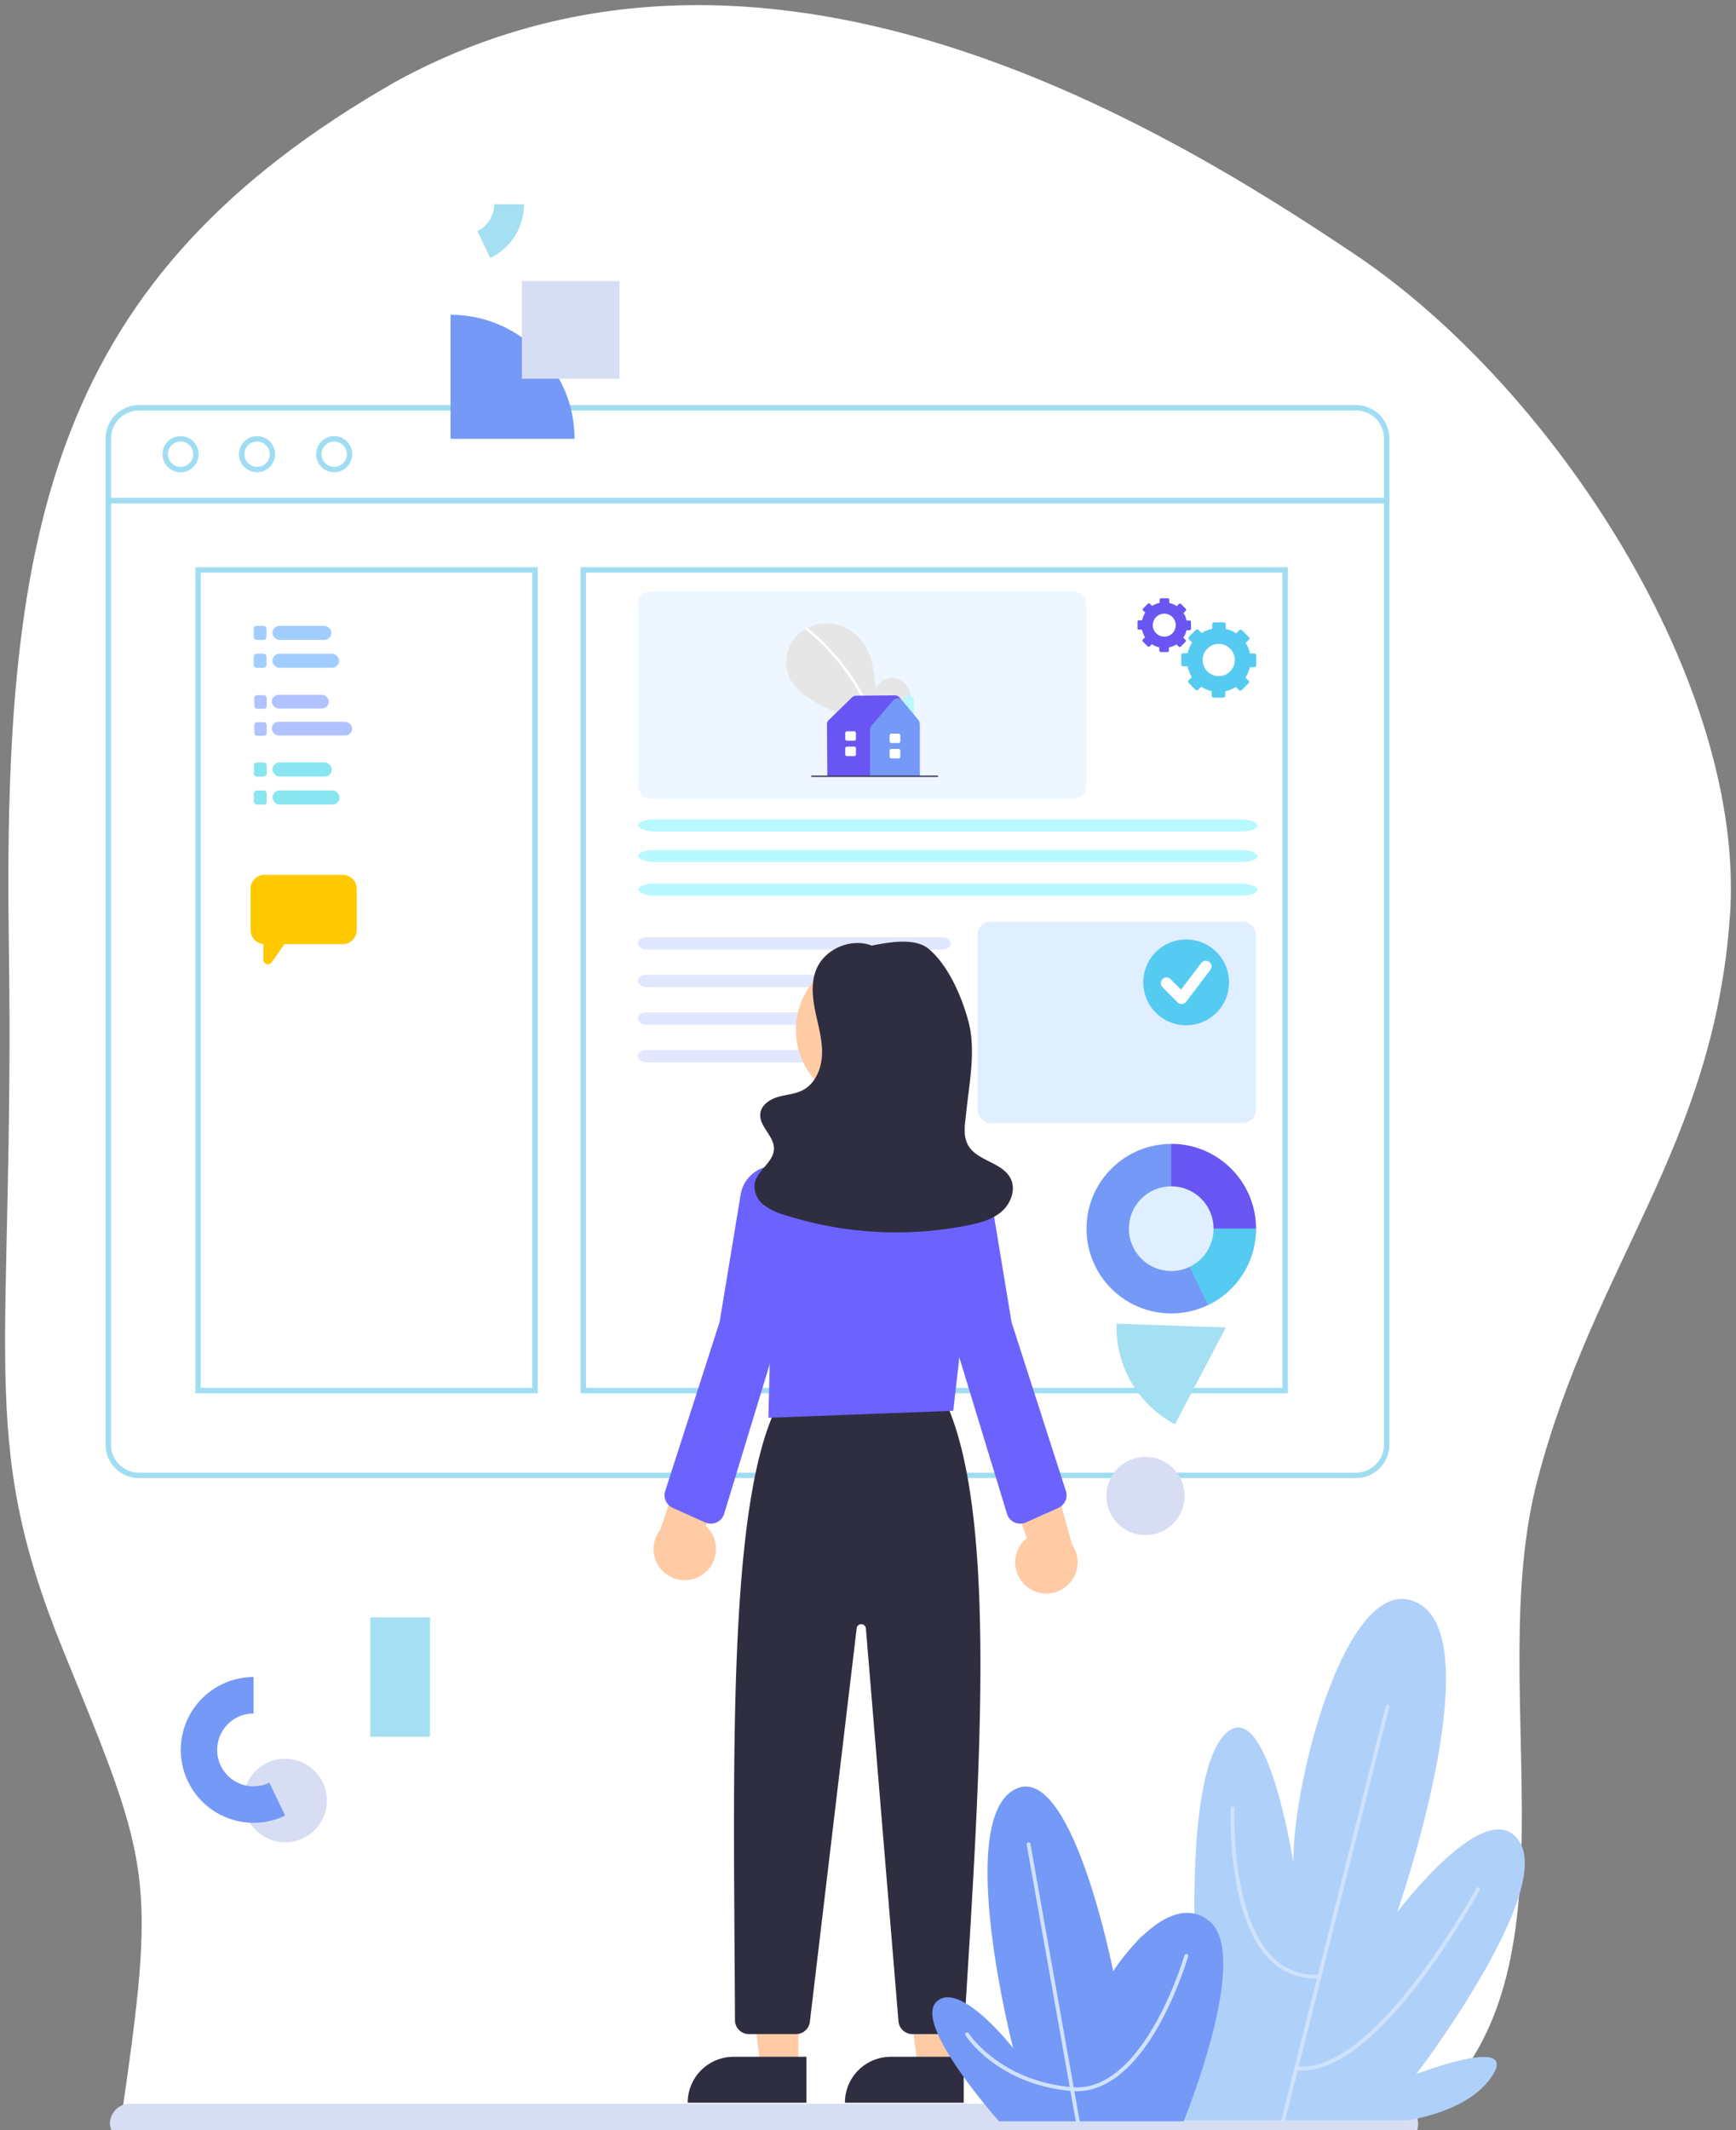 <?xml version="1.0" encoding="UTF-8" standalone="no"?>
<svg
   xmlns:dc="http://purl.org/dc/elements/1.1/"
   xmlns:cc="http://creativecommons.org/ns#"
   xmlns:rdf="http://www.w3.org/1999/02/22-rdf-syntax-ns#"
   xmlns:svg="http://www.w3.org/2000/svg"
   xmlns="http://www.w3.org/2000/svg"
   xmlns:sodipodi="http://sodipodi.sourceforge.net/DTD/sodipodi-0.dtd"
   xmlns:inkscape="http://www.inkscape.org/namespaces/inkscape"
   id="svg214"
   version="1.1"
   viewBox="0 0 3403.011 4173.421"
   height="4173.421"
   width="3403.011"
   sodipodi:docname="her_dashboard.svg"
   inkscape:version="0.92.5 (2060ec1f9f, 2020-04-08)">
  <rect x="0" y="0" width="3403.011" height="4173.421" fill="#808080" stroke="none"/>
  <sodipodi:namedview
     pagecolor="#ffffff"
     bordercolor="#666666"
     borderopacity="1"
     objecttolerance="10"
     gridtolerance="10"
     guidetolerance="10"
     inkscape:pageopacity="0"
     inkscape:pageshadow="2"
     inkscape:window-width="2134"
     inkscape:window-height="1816"
     id="namedview105"
     showgrid="false"
     inkscape:pagecheckerboard="true"
     inkscape:zoom="0.3337544"
     inkscape:cx="1521.0101"
     inkscape:cy="2265.9965"
     inkscape:window-x="96"
     inkscape:window-y="212"
     inkscape:window-maximized="0"
     inkscape:current-layer="svg214"
     fit-margin-top="10"
     fit-margin-left="10"
     fit-margin-right="10"
     fit-margin-bottom="10" />
  <defs
     id="defs218" />
  <path
     style="fill:#ffffff;fill-opacity:1;stroke:none;stroke-width:37.971;stroke-miterlimit:4;stroke-dasharray:none;stroke-dashoffset:0;stroke-opacity:1;paint-order:stroke fill markers"
     d="M 235.828,4163.421 C 307.655,3672.475 297.373,3658.6 124.522,3235.251 -48.328,2811.902 29.184,2664.494 17.329,1847.59 5.473,1030.686 102.639,543.319 776.862,159.299 1492.36,-231.218 2268.46,238.185 2657.389,499.408 c 388.929,261.223 766.102,840.58 733.67,1296.618 -32.051,450.694 -265.988,679.439 -377.225,1103.551 -111.237,424.111 109.691,994.81 -241.914,1257.037"
     id="path912"
     inkscape:connector-curvature="0"
     sodipodi:nodetypes="cszcsssc" />
  <g
     id="g212"
     transform="translate(-425.598,300.164)">
    <rect
       style="fill:#d7ddf2"
       id="rect2"
       rx="39.071"
       height="78.141"
       width="2564.507"
       y="3821.859"
       x="641.094" />
    <g
       id="g82">
      <path
         style="fill:#a0ddf2"
         id="path4"
         d="m 1479.709,2429.811 h -671.2 V 811.226 h 671.2 z M 819.119,2419.2 H 1469.1 V 821.838 H 819.119 Z"
         inkscape:connector-curvature="0" />
      <path
         style="fill:#a0ddf2"
         id="path6"
         d="M 2950.1,2429.811 H 1563.688 V 811.226 H 2950.1 Z M 1574.3,2419.2 H 2939.482 V 821.838 H 1574.3 Z"
         inkscape:connector-curvature="0" />
      <path
         style="fill:#a0ddf2"
         id="path8"
         d="M 3083.918,2595.943 H 697.928 a 65.336,65.336 0 0 1 -65.262,-65.262 V 675.413 H 3149.18 v 1855.268 a 65.337,65.337 0 0 1 -65.262,65.262 z M 643.278,686.025 v 1844.656 a 54.712,54.712 0 0 0 54.65,54.649 h 2385.99 a 54.71,54.71 0 0 0 54.648,-54.649 V 686.025 Z"
         inkscape:connector-curvature="0" />
      <path
         style="fill:#a0ddf2"
         id="path10"
         d="M 3149.18,686.025 H 632.666 V 558.807 a 65.335,65.335 0 0 1 65.262,-65.262 h 2385.99 a 65.336,65.336 0 0 1 65.262,65.262 z M 643.28,675.413 H 3138.566 V 558.807 a 54.709,54.709 0 0 0 -54.648,-54.649 H 697.928 a 54.711,54.711 0 0 0 -54.65,54.649 z"
         inkscape:connector-curvature="0" />
      <rect
         x="1676.046"
         y="1536.193"
         width="613.031"
         height="24.143"
         rx="15.479"
         id="rect12"
         style="fill:#e0e7ff" />
      <g
         transform="matrix(0.447,0,0,0.447,1356.12,476.927)"
         id="g1109">
        <path
           style="fill:#56cbf2"
           id="path14"
           d="m 3419.264,1126.099 h -19.381 a 131.382,131.382 0 0 0 -18.8,-46.367 l 14.017,-14 a 8.134,8.134 0 0 0 0,-11.513 l -30.188,-30.181 a 8.147,8.147 0 0 0 -11.524,0 l -13.74,13.705 a 139.484,139.484 0 0 0 -46.149,-19.525 v -19.823 c 0,-4.5 -3.577,-8.884 -8.078,-8.884 h -42.691 c -4.5,0 -8.348,4.383 -8.348,8.884 v 19.381 a 139.333,139.333 0 0 0 -46.315,18.8 l -13.965,-14.01 a 8.118,8.118 0 0 0 -11.5,0 l -30.175,30.187 a 8.15,8.15 0 0 0 0.01,11.525 l 13.708,14.2 c -9.278,14.084 -15.875,28.258 -19.524,46.605 h -19.825 c -4.5,0 -7.971,2.664 -7.971,7.164 v 42.687 c 0,4.5 3.47,7.223 7.971,7.223 h 19.381 a 142.213,142.213 0 0 0 18.8,46.877 l -14.017,14.249 a 8.289,8.289 0 0 0 0,11.641 l 30.187,30.245 a 8.149,8.149 0 0 0 11.525,0.029 l 13.634,-13.69 a 138.942,138.942 0 0 0 46.043,19.541 v 19.824 c 0,4.5 3.789,8.884 8.29,8.884 h 42.691 c 4.5,0 8.137,-4.383 8.137,-8.884 v -19.379 a 139.889,139.889 0 0 0 46.42,-18.8 l 14.021,14.017 a 8.152,8.152 0 0 0 11.526,0 l 30.189,-30.188 a 8.149,8.149 0 0 0 0,-11.524 l -13.7,-13.178 a 146.148,146.148 0 0 0 19.527,-45.586 h 19.823 c 4.5,0 7.759,-4.7 7.759,-9.2 v -42.692 c -0.01,-4.502 -3.263,-8.244 -7.764,-8.244 z m -156.342,99.105 a 70.566,70.566 0 1 1 70.566,-70.565 70.566,70.566 0 0 1 -70.566,70.565 z"
           inkscape:connector-curvature="0" />
        <path
           style="fill:#6956f2"
           id="path16"
           d="m 3135.676,981.448 h -13.832 a 93.756,93.756 0 0 0 -13.417,-33.091 l 10,-9.988 a 5.806,5.806 0 0 0 0,-8.216 l -21.544,-21.541 a 5.816,5.816 0 0 0 -8.225,0 l -9.806,9.781 a 99.541,99.541 0 0 0 -32.936,-13.934 v -14.145 c 0,-3.212 -2.553,-6.341 -5.764,-6.341 h -30.469 c -3.212,0 -5.957,3.129 -5.957,6.341 v 13.832 a 99.447,99.447 0 0 0 -33.054,13.416 l -9.969,-10 a 5.8,5.8 0 0 0 -8.207,0 l -21.536,21.545 a 5.816,5.816 0 0 0 0,8.225 l 9.783,10.131 a 89.665,89.665 0 0 0 -13.934,33.262 h -14.148 c -3.212,0 -5.688,1.9 -5.688,5.113 v 30.468 c 0,3.212 2.476,5.155 5.688,5.155 h 13.836 a 101.5,101.5 0 0 0 13.417,33.455 l -10,10.17 a 5.916,5.916 0 0 0 0,8.307 l 21.544,21.586 a 5.816,5.816 0 0 0 8.225,0.021 l 9.731,-9.771 a 99.154,99.154 0 0 0 32.86,13.946 v 14.148 c 0,3.212 2.7,6.34 5.916,6.34 h 30.468 c 3.212,0 5.807,-3.128 5.807,-6.34 v -13.832 a 99.838,99.838 0 0 0 33.129,-13.416 l 10.006,10 a 5.816,5.816 0 0 0 8.226,0 l 21.545,-21.544 a 5.816,5.816 0 0 0 0,-8.225 l -9.781,-9.4 a 104.292,104.292 0 0 0 13.936,-32.535 h 14.148 c 3.212,0 5.537,-3.355 5.537,-6.567 v -30.47 a 5.642,5.642 0 0 0 -5.54,-5.886 z m -111.574,70.73 a 50.362,50.362 0 1 1 50.361,-50.362 50.362,50.362 0 0 1 -50.361,50.362 z"
           inkscape:connector-curvature="0" />
      </g>
      <g
         transform="translate(1.188,18.078)"
         id="g1098">
        <g
           transform="matrix(1.247,0,0,1.247,-2446.03,-705.87)"
           id="g22">
          <rect
             style="fill:#b0c2ff"
             id="rect18"
             rx="4.321"
             height="21.385"
             width="19.42"
             y="1403.17"
             x="2701.707" />
          <rect
             style="fill:#b0c2ff"
             id="rect20"
             rx="4.321"
             height="21.385"
             width="19.42"
             y="1445.612"
             x="2701.707" />
        </g>
        <rect
           style="fill:#b0c2ff;stroke-width:1.247"
           id="rect24"
           rx="13.328"
           height="26.657"
           width="111.87"
           y="1043.233"
           x="957.21" />
        <rect
           style="fill:#b0c2ff;stroke-width:1.247"
           id="rect26"
           rx="13.328"
           height="26.657"
           width="157.359"
           y="1096.139"
           x="957.21" />
      </g>
      <path
         style="fill:#a0ddf2"
         id="path30"
         d="m 779.543,625.175 a 35.39,35.39 0 1 1 35.39,-35.39 35.43,35.43 0 0 1 -35.39,35.39 z m 0,-60.167 a 24.778,24.778 0 1 0 24.778,24.777 24.805,24.805 0 0 0 -24.778,-24.777 z"
         inkscape:connector-curvature="0" />
      <path
         style="fill:#a0ddf2"
         id="path32"
         d="m 929.5,625.175 a 35.39,35.39 0 1 1 35.39,-35.39 35.43,35.43 0 0 1 -35.39,35.39 z m 0,-60.167 a 24.778,24.778 0 1 0 24.777,24.777 24.805,24.805 0 0 0 -24.777,-24.777 z"
         inkscape:connector-curvature="0" />
      <path
         style="fill:#a0ddf2"
         id="path34"
         d="m 1080.658,625.175 a 35.39,35.39 0 1 1 35.389,-35.39 35.43,35.43 0 0 1 -35.389,35.39 z m 0,-60.167 a 24.778,24.778 0 1 0 24.777,24.777 24.805,24.805 0 0 0 -24.777,-24.777 z"
         inkscape:connector-curvature="0" />
      <g
         transform="translate(-6.611)"
         id="g1091">
        <g
           transform="translate(398.305,-118.644)"
           id="g42">
          <rect
             style="fill:#a1ceff"
             id="rect38"
             rx="5.565"
             height="27.545"
             width="25.014"
             y="1044.75"
             x="531.243" />
          <rect
             style="fill:#a1ceff"
             id="rect40"
             rx="5.565"
             height="27.545"
             width="25.014"
             y="1099.417"
             x="531.243" />
        </g>
        <rect
           style="fill:#a1ceff"
           id="rect44"
           rx="13.773"
           height="27.545"
           width="115.598"
           y="926.106"
           x="966.191" />
        <rect
           style="fill:#a1ceff"
           id="rect46"
           rx="13.773"
           height="27.545"
           width="130.688"
           y="980.773"
           x="966.191" />
      </g>
      <g
         transform="matrix(0.716,0,0,0.716,3342.416,654.529)"
         id="g1116">
        <g
           transform="translate(-1775.424,703.39)"
           id="g54">
          <circle
             style="fill:#7499f7"
             id="circle48"
             transform="rotate(-45,908.247,1325.58)"
             r="231.94"
             cy="1325.58"
             cx="908.247" />
          <path
             style="fill:#6956f2"
             id="path50"
             d="m 908.247,1093.64 v 231.94 h 231.941 c 0,-128.097 -103.844,-231.94 -231.941,-231.94 z"
             inkscape:connector-curvature="0" />
          <path
             style="fill:#56cbf2"
             id="path52"
             d="M 1008.8,1534.651 A 231.961,231.961 0 0 0 1140.189,1325.58 H 908.247 Z"
             inkscape:connector-curvature="0" />
        </g>
        <circle
           style="fill:#e0efff"
           id="circle56"
           transform="rotate(-45)"
           r="115.97"
           cy="821.512"
           cx="-2047.885" />
      </g>
      <path
         d="M 1097.202,1413.918 H 944.425 a 27.68,27.68 0 0 0 -27.68,27.68 v 80.494 a 27.676,27.676 0 0 0 25.072,27.549 v 30.771 a 8.928,8.928 0 0 0 16.231,5.137 l 25.168,-35.777 h 113.986 a 27.68,27.68 0 0 0 27.68,-27.68 v -80.494 a 27.68,27.68 0 0 0 -27.68,-27.68 z"
         id="path58"
         style="fill:#ffc900"
         inkscape:connector-curvature="0" />
      <rect
         x="1676.416"
         y="1305.472"
         width="1214.053"
         height="23.415"
         rx="30.62"
         id="rect62"
         style="fill:#b8f8ff" />
      <rect
         x="2341.579"
         y="1505.726"
         width="546.134"
         height="394.447"
         rx="25.696"
         id="rect36"
         style="fill:#e0efff;stroke-width:0.58" />
      <g
         transform="matrix(0.492,0,0,0.492,1720.374,1218.562)"
         id="g68">
        <circle
           cx="2094.345"
           cy="825.446"
           r="170.997"
           transform="rotate(-45,2094.345,825.446)"
           id="circle64"
           style="fill:#56cbf2" />
        <path
           d="m 2076.12,911.54 a 22.752,22.752 0 0 1 -16.086,-6.663 l -59.942,-59.941 a 22.751,22.751 0 1 1 32.174,-32.176 l 41.522,41.522 80.617,-105.956 a 22.751,22.751 0 1 1 36.212,27.552 l -96.39,126.687 a 22.748,22.748 0 0 1 -16.572,8.923 q -0.77,0.053 -1.535,0.052 z"
           id="path66"
           style="fill:#ffffff"
           inkscape:connector-curvature="0" />
      </g>
      <rect
         style="fill:#e0efff;fill-opacity:0.547;stroke-width:0.568"
         id="rect1204"
         rx="24.686"
         height="406.432"
         width="878.714"
         y="858.544"
         x="1676.416" />
      <g
         id="g1105">
        <g
           transform="matrix(1.345,0,0,1.345,-1504.655,353.102)"
           id="g74">
          <rect
             style="fill:#89e6f0"
             id="rect70"
             rx="4.16"
             height="20.587"
             width="18.695"
             y="625.039"
             x="1805.165" />
          <rect
             style="fill:#89e6f0"
             id="rect72"
             rx="4.16"
             height="20.587"
             width="18.695"
             y="665.897"
             x="1805.165" />
        </g>
        <rect
           style="fill:#89e6f0;stroke-width:1.345"
           id="rect76"
           rx="13.843"
           height="27.685"
           width="116.188"
           y="1193.657"
           x="959.768" />
        <rect
           style="fill:#89e6f0;stroke-width:1.345"
           id="rect78"
           rx="13.843"
           height="27.685"
           width="131.356"
           y="1248.603"
           x="959.768" />
      </g>
      <g
         id="g1134"
         transform="matrix(1,0,0,1.0105016e-7,1.188,1140.874)">
        <g
           id="g1128"
           transform="matrix(1.247,0,0,1.247,-2446.03,-705.87)">
          <rect
             x="2701.707"
             y="1403.17"
             width="19.42"
             height="21.385"
             rx="4.321"
             id="rect1124"
             style="fill:#b0c2ff" />
          <rect
             x="2701.707"
             y="1445.612"
             width="19.42"
             height="21.385"
             rx="4.321"
             id="rect1126"
             style="fill:#b0c2ff" />
        </g>
        <rect
           x="957.21"
           y="1043.233"
           width="111.87"
           height="26.657"
           rx="13.328"
           id="rect1130"
           style="fill:#b0c2ff;stroke-width:1.247" />
        <rect
           x="957.21"
           y="1096.139"
           width="157.359"
           height="26.657"
           rx="13.328"
           id="rect1132"
           style="fill:#b0c2ff;stroke-width:1.247" />
      </g>
      <rect
         style="fill:#b8f8ff"
         id="rect1150"
         rx="30.62"
         height="23.415"
         width="1214.053"
         y="1365.396"
         x="1676.416" />
      <rect
         x="1676.416"
         y="1431.313"
         width="1214.053"
         height="23.415"
         rx="30.62"
         id="rect1152"
         style="fill:#b8f8ff" />
      <rect
         style="fill:#e0e7ff"
         id="rect1160"
         rx="15.479"
         height="24.143"
         width="613.031"
         y="1609.85"
         x="1676.046" />
      <rect
         x="1676.046"
         y="1683.506"
         width="613.031"
         height="24.143"
         rx="15.479"
         id="rect1162"
         style="fill:#e0e7ff" />
      <rect
         style="fill:#e0e7ff"
         id="rect1164"
         rx="15.479"
         height="24.143"
         width="613.031"
         y="1757.163"
         x="1676.046" />
      <g
         transform="matrix(1.377,0,0,1.377,1700.225,804.084)"
         id="g893">
        <path
           style="fill:#e6e6e6"
           d="m 548.611,320.998 c 8.993,-7.599 14.455,-19.602 13.022,-31.288 -1.432,-11.686 -10.305,-22.428 -21.813,-24.91 -11.509,-2.481 -24.628,4.388 -28.123,15.63 -1.924,-21.674 -4.141,-44.257 -15.664,-62.715 -10.434,-16.713 -28.507,-28.672 -48.093,-30.811 -19.586,-2.139 -40.208,5.941 -52.424,21.4 -12.215,15.459 -15.206,37.934 -6.651,55.682 6.302,13.075 17.914,22.805 30.079,30.721 38.813,25.255 86.96,33.788 132.772,27.046 z"
           transform="translate(-190.5,-101.5)"
           id="path30-8"
           inkscape:connector-curvature="0" />
        <path
           transform="translate(-190.5,-101.5)"
           style="fill:#ffffff"
           d="m 414.885,193.293 a 317.625,317.625 0 0 1 44.264,43.954 318.551,318.551 0 0 1 49.856,83.314 c 0.898,2.2 -2.675,3.158 -3.562,0.982 a 316.758,316.758 0 0 0 -93.17,-125.638 c -1.844,-1.502 0.783,-4.102 2.612,-2.612 z"
           id="path32-5"
           inkscape:connector-curvature="0" />
        <path
           style="fill:#b8f8ff;fill-opacity:1"
           d="m 565.64,335.173 h -13.744 v -40.614 a 4.505,4.505 0 0 1 4.5,-4.5 h 4.744 a 4.505,4.505 0 0 1 4.5,4.5 z"
           transform="translate(-190.5,-101.5)"
           id="path52-0"
           inkscape:connector-curvature="0" />
        <path
           style="fill:#6956f2;fill-opacity:1"
           d="m 573.972,404.286 h -131.379 l -0.472,-74.046 a 8.543,8.543 0 0 1 2.569,-6.144 l 33.004,-32.146 a 8.464,8.464 0 0 1 5.853,-2.411 l 55.238,-0.505 a 8.555,8.555 0 0 1 6.585,3.03 l 0.005,0.006 26.236,32.175 a 10.526,10.526 0 0 1 2.362,6.635 z"
           transform="translate(-190.5,-101.5)"
           id="path54"
           inkscape:connector-curvature="0" />
        <path
           style="fill:#7499f7;fill-opacity:1"
           d="m 573.972,404.286 h -70.603 v -66.361 a 8.507,8.507 0 0 1 2.033,-5.516 l 30.676,-35.964 v 4.9e-4 a 8.483,8.483 0 0 1 6.467,-2.984 h 0.032 a 8.486,8.486 0 0 1 6.477,3.033 l 22.927,27.294 a 8.512,8.512 0 0 1 1.991,5.467 z"
           transform="translate(-190.5,-101.5)"
           id="path56"
           inkscape:connector-curvature="0" />
        <path
           style="fill:#ffffff"
           d="m 544.023,378.798 h -10.215 a 2.503,2.503 0 0 1 -2.5,-2.5 v -8.564 a 2.503,2.503 0 0 1 2.5,-2.5 h 10.215 a 2.503,2.503 0 0 1 2.5,2.5 v 8.564 a 2.503,2.503 0 0 1 -2.5,2.5 z"
           transform="translate(-190.5,-101.5)"
           id="path58-6"
           inkscape:connector-curvature="0" />
        <path
           style="fill:#ffffff"
           d="m 544.023,356.852 h -10.215 a 2.503,2.503 0 0 1 -2.5,-2.5 v -8.365 a 2.503,2.503 0 0 1 2.5,-2.5 h 10.215 a 2.503,2.503 0 0 1 2.5,2.5 v 8.365 a 2.503,2.503 0 0 1 -2.5,2.5 z"
           transform="translate(-190.5,-101.5)"
           id="path60"
           inkscape:connector-curvature="0" />
        <path
           style="fill:#ffffff"
           d="m 480.852,375.464 h -10.215 a 2.503,2.503 0 0 1 -2.5,-2.5 v -8.564 a 2.503,2.503 0 0 1 2.5,-2.5 h 10.215 a 2.503,2.503 0 0 1 2.5,2.5 v 8.564 a 2.503,2.503 0 0 1 -2.5,2.5 z"
           transform="translate(-190.5,-101.5)"
           id="path62"
           inkscape:connector-curvature="0" />
        <path
           style="fill:#ffffff"
           d="m 480.852,353.518 h -10.215 a 2.503,2.503 0 0 1 -2.5,-2.5 v -8.365 a 2.503,2.503 0 0 1 2.5,-2.5 h 10.215 a 2.503,2.503 0 0 1 2.5,2.5 v 8.365 a 2.503,2.503 0 0 1 -2.5,2.5 z"
           transform="translate(-190.5,-101.5)"
           id="path64"
           inkscape:connector-curvature="0" />
        <path
           style="fill:#3f3d56"
           d="M 599.398,405.152 H 420.695 a 1,1 0 0 1 0,-2 h 178.703 a 1,1 0 0 1 0,2 z"
           transform="translate(-190.5,-101.5)"
           id="path66-4"
           inkscape:connector-curvature="0" />
      </g>
    </g>
    <g
       id="g870"
       transform="matrix(6.043,0,0,6.043,-544.713,389.227)">
      <polygon
         style="fill:#ffcba5;fill-opacity:1"
         points="407.288,556.311 401.456,509.023 419.55,509.023 419.548,556.311 "
         id="polygon16" />
      <path
         style="fill:#2f2e41"
         d="m 398.531,552.808 h 23.644 v 14.887 h -38.531 v 0 a 14.887,14.887 0 0 1 14.887,-14.887 z"
         id="path18"
         inkscape:connector-curvature="0" />
      <polygon
         style="fill:#ffcba5;fill-opacity:1"
         points="458.288,556.311 452.456,509.023 470.55,509.023 470.548,556.311 "
         id="polygon20" />
      <path
         style="fill:#2f2e41"
         d="m 449.531,552.808 h 23.644 v 14.887 h -38.531 v 0 a 14.887,14.887 0 0 1 14.887,-14.887 z"
         id="path22"
         inkscape:connector-curvature="0" />
      <path
         style="display:inline;fill:#2f2e41"
         d="m 746.755,710.914 h -12.48 a 4.526,4.526 0 0 1 -4.484,-4.128 L 719.215,579.387 a 1.5,1.5 0 0 0 -2.984,-0.053 l -15.189,127.611 a 4.502,4.502 0 0 1 -4.469,3.968 h -15.324 a 4.505,4.505 0 0 1 -4.498,-4.476 c -0.034,-8.016 -0.088,-16.09 -0.143,-24.165 -0.486,-71.922 -0.989,-146.292 14.029,-175.428 l 0.137,-0.266 54.192,-0.927 0.136,0.298 c 16.396,35.83 11.42,115.875 6.607,193.283 l -0.463,7.459 a 4.507,4.507 0 0 1 -4.491,4.221 z"
         transform="translate(-277.769,-165.471)"
         id="path24"
         inkscape:connector-curvature="0" />
      <circle
         style="display:inline;fill:#ffcba5;fill-opacity:1"
         cx="443.314"
         cy="219.864"
         r="24.561"
         id="circle26" />
      <path
         style="display:inline;fill:#6c63ff"
         d="m 687.597,511.094 0.677,-28.16 -4.872,-21.972 a 35.416,35.416 0 0 1 7.875,-31.118 34.877,34.877 0 0 1 29.219,-12.115 h 2.5e-4 q 0.531,0.041 1.064,0.089 a 35.023,35.023 0 0 1 24.131,12.907 35.431,35.431 0 0 1 7.764,26.574 l -5.894,51.517 z"
         transform="translate(-277.769,-165.471)"
         id="path28"
         inkscape:connector-curvature="0" />
      <path
         style="display:inline;fill:#ffcba5;fill-opacity:1"
         d="m 666.733,561.564 a 10.056,10.056 0 0 0 0.527,-15.41 l 13.828,-32.951 -18.251,3.428 -10.334,30.765 a 10.11,10.11 0 0 0 14.229,14.168 z"
         transform="translate(-277.769,-165.471)"
         id="path30-0"
         inkscape:connector-curvature="0" />
      <path
         style="fill:#ffcba5;fill-opacity:1"
         d="m 771.077,565.514 a 10.056,10.056 0 0 1 0.35,-15.415 l -11.931,-33.684 18.026,4.46 8.566,31.303 a 10.11,10.11 0 0 1 -15.012,13.336 z"
         transform="translate(-277.769,-165.471)"
         id="path32-2"
         inkscape:connector-curvature="0" />
      <path
         style="fill:#6c63ff"
         d="m 668.929,545.418 a 4.502,4.502 0 0 1 -1.839,-0.393 l -10.521,-4.713 a 4.494,4.494 0 0 1 -2.444,-5.485 l 17.648,-54.819 6.82,-41.3 a 11.091,11.091 0 1 1 21.741,4.335 l -10.365,44.292 -16.735,54.895 a 4.497,4.497 0 0 1 -4.305,3.188 z"
         transform="translate(-277.769,-165.471)"
         id="path34-1"
         inkscape:connector-curvature="0" />
      <path
         style="fill:#6c63ff"
         d="M 769.291,545.418 A 4.497,4.497 0 0 1 764.986,542.23 l -16.726,-54.864 -10.374,-44.323 a 11.091,11.091 0 1 1 21.741,-4.335 l 6.838,41.372 17.63,54.747 a 4.494,4.494 0 0 1 -2.444,5.485 L 771.13,545.025 a 4.502,4.502 0 0 1 -1.839,0.393 z"
         transform="translate(-277.769,-165.471)"
         id="path36"
         inkscape:connector-curvature="0" />
      <path
         style="display:inline;fill:#2f2e41"
         d="m 721.587,358.185 c -6.826,-2.957 -15.743,0.722 -18.498,7.632 -1.714,4.3 -1.191,9.151 -0.246,13.683 0.945,4.532 2.293,9.055 2.148,13.682 -0.145,4.627 -2.138,9.539 -6.243,11.679 -2.453,1.279 -5.322,1.421 -7.981,2.184 -2.659,0.763 -5.403,2.547 -5.786,5.286 -0.579,4.145 4.448,7.301 4.414,11.486 -0.036,4.434 -5.577,7.067 -6.295,11.442 a 7.595,7.595 0 0 0 2.929,6.75 19.907,19.907 0 0 0 6.884,3.333 118.81,118.81 0 0 0 59.255,3.376 c 3.918,-0.782 7.951,-1.838 10.995,-4.426 3.044,-2.587 4.786,-7.117 3.036,-10.708 -2.624,-5.385 -10.953,-5.692 -13.856,-10.931 -1.741,-3.143 -0.94,-7.001 -0.573,-10.575 0.947,-9.231 3.131,-20.014 0.838,-29.005 -2.072,-8.123 -6.57,-18.62 -13,-24 -4.614,-3.86 -13.422,-2.101 -19.318,-0.911 z"
         transform="translate(-277.769,-165.471)"
         id="path38"
         inkscape:connector-curvature="0" />
    </g>
    <g
       id="g102">
      <g
         id="g92">
        <path
           style="fill:#afd0f9"
           id="path84"
           d="m 2960.758,3348.8 c 0,0 -52.794,-339.387 -135.758,-248.884 -82.964,90.503 -52.793,497.766 -52.793,497.766 0,0 -45.252,-135.754 -105.587,-105.586 -60.335,30.168 0,263.967 0,263.967 0,0 -75.419,-45.252 -105.587,0 -30.168,45.252 85.936,98.044 85.936,98.044 h 537.195 c 0,0 123.519,-15.083 168.77,-90.5 45.251,-75.417 -150.838,0 -150.838,0 0,0 263.967,-346.927 203.632,-452.514 -60.335,-105.587 -241.342,135.754 -241.342,135.754 0,0 181.006,-520.392 45.252,-603.353 -135.754,-82.961 -248.88,331.841 -248.88,505.306 z"
           inkscape:connector-curvature="0" />
        <path
           style="fill:#d0e2fc"
           id="path86"
           d="m 2941,3857.878 a 3.635,3.635 0 0 1 -0.921,-0.117 3.761,3.761 0 0 1 -2.732,-4.574 l 204.537,-810.756 a 3.768,3.768 0 0 1 7.307,1.842 l -204.541,810.755 a 3.769,3.769 0 0 1 -3.65,2.85 z"
           inkscape:connector-curvature="0" />
        <path
           style="fill:#d0e2fc"
           id="path88"
           d="m 3003.714,3576.581 c -34.882,0 -64.961,-12.6 -89.465,-37.5 -35.566,-36.148 -59.179,-97.014 -70.182,-180.91 a 739.9,739.9 0 0 1 -5.892,-115.125 3.762,3.762 0 0 1 3.763,-3.6 1.439,1.439 0 0 1 0.17,0.01 3.765,3.765 0 0 1 3.594,3.933 c -0.089,2.062 -8.293,206.865 73.931,290.415 23.966,24.349 53.773,36.1 88.117,35.183 a 3.835,3.835 0 0 1 3.881,3.661 3.775,3.775 0 0 1 -3.66,3.881 c -1.429,0.033 -2.851,0.055 -4.257,0.055 z"
           inkscape:connector-curvature="0" />
        <path
           style="fill:#d0e2fc"
           id="path90"
           d="m 2978.618,3756.7 a 102.671,102.671 0 0 1 -12.366,-0.736 3.76,3.76 0 0 1 -3.292,-4.191 3.811,3.811 0 0 1 4.191,-3.292 c 152.348,18.037 350.316,-345.013 352.3,-348.681 a 3.773,3.773 0 1 1 6.643,3.579 c -0.5,0.928 -50.768,93.656 -119.573,182.877 -87.302,113.183 -163.892,170.444 -227.903,170.444 z"
           inkscape:connector-curvature="0" />
      </g>
      <g
         id="g100">
        <path
           style="fill:#7499f7"
           id="path94"
           d="m 2607.761,3562.176 c 0,0 -82.961,-422.347 -196.09,-354.469 -113.129,67.878 0,505.308 0,505.308 0,0 -105.587,-135.755 -150.838,-90.5 -45.251,45.255 123.291,233.8 123.291,233.8 H 2745.7 c 0,0 133.572,-324.3 50.611,-392.179 -82.961,-67.879 -188.55,98.04 -188.55,98.04 z"
           inkscape:connector-curvature="0" />
        <path
           style="fill:#d0e2fc"
           id="path96"
           d="m 2538.289,3860.082 a 3.769,3.769 0 0 1 -3.708,-3.108 l -96.454,-543.018 a 3.768,3.768 0 0 1 3.053,-4.375 3.811,3.811 0 0 1 4.371,3.05 l 96.454,543.017 a 3.769,3.769 0 0 1 -3.053,4.375 4.053,4.053 0 0 1 -0.663,0.059 z"
           inkscape:connector-curvature="0" />
        <path
           style="fill:#d0e2fc"
           id="path98"
           d="m 2536.33,3797.331 c -3.189,0 -6.371,-0.133 -9.571,-0.405 -76.1,-6.415 -128.669,-35.618 -159.367,-58.98 -33.368,-25.395 -48.5,-49.008 -49.126,-49.995 a 3.771,3.771 0 0 1 6.371,-4.036 c 0.593,0.935 60.9,93.53 202.755,105.5 140.822,11.77 219.268,-255.74 220.041,-258.443 a 3.77,3.77 0 0 1 7.248,2.077 c -0.2,0.693 -20.159,69.557 -57.743,136.005 -47.605,84.16 -102.95,128.277 -160.608,128.277 z"
           inkscape:connector-curvature="0" />
      </g>
    </g>
    <rect
       style="fill:#a5dff2"
       id="rect192"
       height="233.813"
       width="116.906"
       y="2868.928"
       x="1151.601" />
    <circle
       style="fill:#d7ddf2"
       id="circle194"
       r="81.859"
       cy="3227.678"
       cx="984.55" />
    <path
       style="fill:#7499f7"
       id="path196"
       d="m 922.669,3199.945 a 71.37,71.37 0 1 1 0,-142.74 v -71.371 a 142.741,142.741 0 1 0 61.881,271.407 l -30.977,-64.409 a 70.962,70.962 0 0 1 -30.904,7.113 z"
       inkscape:connector-curvature="0" />
    <g
       id="g202">
      <path
         style="fill:#a5dff2"
         id="path198"
         d="m 2614.441,2293.4 a 214.089,214.089 0 0 0 114.53,197.039 l 99.462,-189.565 z"
         inkscape:connector-curvature="0" />
      <circle
         style="fill:#d7ddf2"
         id="circle200"
         r="76.66"
         cy="2631.035"
         cx="2671.06" />
    </g>
    <g
       id="g210">
      <path
         style="fill:#7499f7"
         id="path204"
         d="M 1308.788,316.611 V 559.7 h 243.09 c 0,-134.253 -108.835,-243.089 -243.09,-243.089 z"
         inkscape:connector-curvature="0" />
      <rect
         style="fill:#d7ddf2"
         id="rect206"
         height="191.375"
         width="191.375"
         y="250.604"
         x="1448.643" />
      <path
         style="fill:#a5dff2"
         id="path208"
         d="m 1424.027,176.744 c 0.413,-0.473 0.828,-0.944 1.233,-1.424 1.537,-1.82 3.034,-3.675 4.46,-5.588 0.142,-0.191 0.272,-0.39 0.413,-0.582 1.289,-1.752 2.521,-3.548 3.713,-5.373 q 0.533,-0.816 1.053,-1.642 c 1.16,-1.844 2.28,-3.717 3.338,-5.628 0.119,-0.214 0.248,-0.42 0.365,-0.635 1.149,-2.105 2.217,-4.259 3.237,-6.44 0.269,-0.574 0.524,-1.155 0.784,-1.734 q 1.223,-2.73 2.31,-5.532 c 0.179,-0.464 0.373,-0.921 0.547,-1.388 q 1.263,-3.393 2.317,-6.884 c 0.163,-0.54 0.307,-1.088 0.463,-1.631 q 0.823,-2.871 1.5,-5.8 c 0.14,-0.6 0.288,-1.2 0.418,-1.814 0.517,-2.405 0.971,-4.833 1.338,-7.291 0.06,-0.4 0.1,-0.813 0.154,-1.218 q 0.439,-3.178 0.7,-6.412 c 0.056,-0.679 0.111,-1.359 0.155,-2.042 0.165,-2.543 0.279,-5.1 0.279,-7.685 h -58.416 a 58.363,58.363 0 0 1 -33.121,52.594 l 25.355,52.719 v 0 c 2.181,-1.051 4.31,-2.192 6.413,-3.371 0.565,-0.317 1.124,-0.642 1.683,-0.968 q 2.661,-1.553 5.233,-3.234 c 0.327,-0.214 0.662,-0.415 0.986,-0.632 1.978,-1.326 3.906,-2.72 5.8,-4.161 0.476,-0.362 0.941,-0.738 1.41,-1.108 q 2.285,-1.8 4.475,-3.7 c 0.42,-0.365 0.847,-0.721 1.26,-1.091 q 2.644,-2.37 5.145,-4.89 c 0.344,-0.348 0.673,-0.711 1.013,-1.063 q 2.048,-2.128 3.987,-4.352 z"
         inkscape:connector-curvature="0" />
    </g>
  </g>
</svg>
